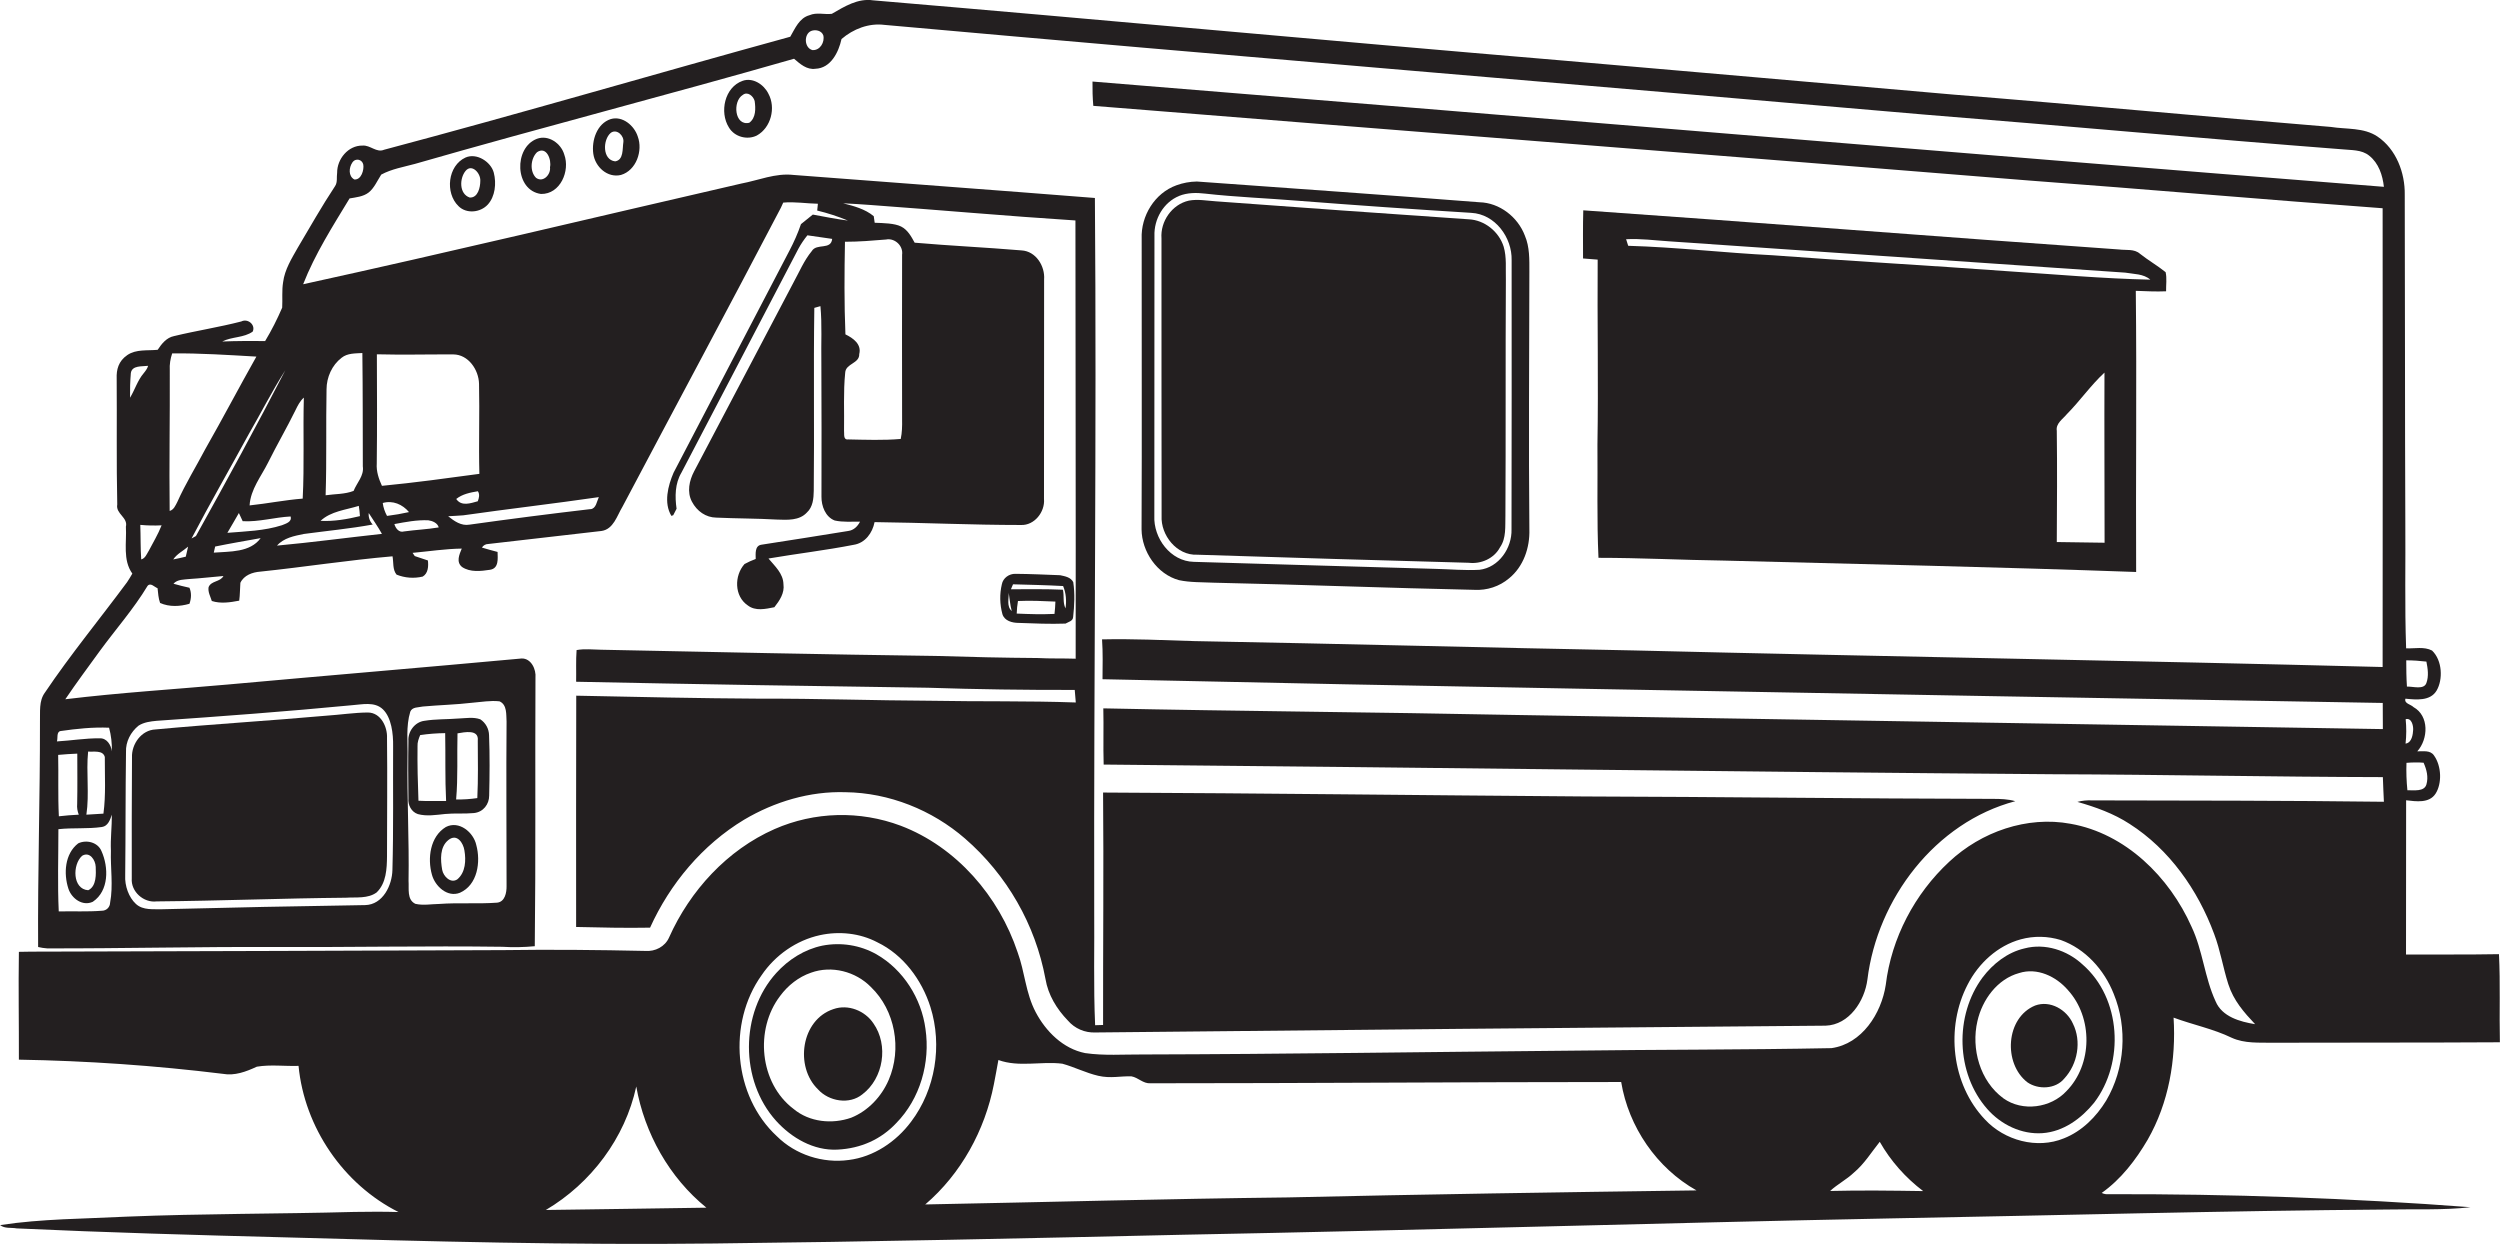 <?xml version="1.0" encoding="utf-8"?>
<!-- Generator: Adobe Illustrator 19.2.0, SVG Export Plug-In . SVG Version: 6.00 Build 0)  -->
<svg version="1.1" id="Layer_1" xmlns="http://www.w3.org/2000/svg" xmlns:xlink="http://www.w3.org/1999/xlink" x="0px" y="0px"
	 viewBox="0 0 2170.5 1080" style="enable-background:new 0 0 2170.5 1080;" xml:space="preserve">
<style type="text/css">
	.st0{fill:#231F20;}
</style>
<title>biseeise_Food_Truck_flat_black_logo_White_background_c2baed2e-8e05-483c-b672-1f5e20f381f0</title>
<path class="st0" d="M354.6,693.2c-0.5,5.7,2.5,11.7,8.2,13.6c7.7,2.1,15.8,0.7,23.7-0.1s16.6,0,24.9-0.8s13.3-7.8,13.3-15.1
	c0.4-17.4,0.6-34.9-0.1-52.4c-0.1-5.6-2.9-10.8-7.6-13.9c-6.1-2.2-12.6-0.9-18.8-0.7c-9.9,0.8-19.9,0.4-29.7,2
	c-8.3,1-14.5,9.3-13.9,17.5C354.3,660,354.4,676.6,354.6,693.2z M397.2,636.7c6.1-1,18.7-3.8,17.6,6.3c0.1,16.6,0.4,33.3-0.4,49.9
	c-6.1,0.9-12.2,1.3-18.4,1.2C397.7,675,396.7,655.8,397.2,636.7z M362.5,647.9c-0.2-3.4,1-6.6,2.3-9.7c7.2-1.1,14.4-1.6,21.7-1.7
	c0.4,19.6-0.2,39.3,0.8,58.9c-8-0.1-16,0.3-24-0.2C362.7,679.4,362.3,663.7,362.5,647.9z"/>
<path class="st0" d="M136,782.6c54.8-0.5,109.5-2.7,164.3-3.2c8.9-0.6,19.1,1,26.7-4.6c8.4-8.1,8.9-20.6,9-31.5
	c0-34.2,0.4-68.3,0-102.5c0.5-9.8-5.5-22.2-16.6-22.2s-24.4,2-36.6,2.8c-49.2,4.4-98.6,7.3-147.8,11.9
	c-12.2,0.5-20.9,12.7-20.4,24.3c-0.2,35-0.3,70-0.2,105C113.5,774,124.6,784,136,782.6z"/>
<path class="st0" d="M723.6,876.1c-28.1,9.2-33.8,50-13.4,69.7c9.4,10.4,27.2,13.5,38.5,4.3c18.4-13.9,22.9-42.7,9.6-61.6
	C751,877.5,736.3,871.6,723.6,876.1z"/>
<path class="st0" d="M884.3,540.8c13.6,0.5,27.2,1.1,40.8,0.6c2.5-1.5,6.4-2.1,6.6-5.7c1.1-10,1.6-20.3,0.1-30.3
	c-2.2-4.3-7.2-5.1-11.4-6c-12.9-0.5-25.8-1.1-38.7-1.2c-5.5-0.2-10.9,3.6-11.9,9.1c-2,8.5-1.8,17.4,0.5,25.9
	C872.1,539.1,878.9,540.8,884.3,540.8z M915.4,533c-10.9,0.5-21.8,0.2-32.7-0.3c0.1-3.7,0.5-7.3,1.1-10.9c10.8-0.5,21.7,0,32.5,0.5
	c-0.2,3.6-0.3,7.2-0.8,10.8L915.4,533z M879.5,507.3c14.5,0.4,29,0.7,43.5,1.5c2.6,6.2,3,12.8,2.1,19.4c-2.6-4.9-1-10.9-2.3-16.2
	c-15-0.7-30.1-0.4-45.1-0.4L879.5,507.3z M875.7,514c0.9,5.5,1.2,11.1,2.7,16.5c-4.7-4.1-2.4-11-2.6-16.5H875.7z"/>
<path class="st0" d="M387.1,718c-13.7,8.3-16.1,27.2-12.1,41.4c2.7,10,13.4,20,24.3,15.7c15.4-6.8,18.2-26.9,14.2-41.5
	C411.1,722.6,398.5,712.1,387.1,718z M397.1,763.4c-5.8,4-12.2-2.6-13.2-8.2c-1.5-8.7-2.2-19.8,5.4-25.9s13,2.9,13.9,9
	C404.7,746.9,404.2,757.4,397.1,763.4L397.1,763.4z"/>
<path class="st0" d="M1008.5,447.8c-0.9,16.9,13.2,34.6,30.9,33.8c78.6,2.5,157.2,4.9,235.7,7c10.7,1.3,22.1-3.7,27.2-13.4
	c5.6-8,4.4-18.2,4.7-27.5c0.4-68.3,0-136.7,0.4-205c-0.3-9.5,0.8-19.2-1.9-28.5c-4.1-13.1-16.6-23.2-30.4-23.8
	c-73.1-5-146.2-10.2-219.3-15.6c-7.9-0.5-15.9-2.1-23.7-0.6c-14.6,3.3-24.8,18-23.7,32.8C1008.3,287.2,1008.5,367.5,1008.5,447.8z"
	/>
<path class="st0" d="M760.9,828.5c-14.2-8-30.9-10.6-46.9-7.5c-15.5,3.2-29.5,12.1-40,23.7c-31.6,34.8-31.7,93.5-0.2,128.4
	c13.5,14.9,32.6,26,53.2,25s37.9-9,51-22.9c20.9-21.2,29.8-52.7,25.5-81.9C800,866.9,784.3,841.9,760.9,828.5z M771.6,937.5
	c-6.2,14.5-17.9,27-32.6,32.9c-16.5,5.8-36.2,3.9-50-7.6c-29.6-22.3-33.9-69.1-11.7-98.1c6.7-9.1,16-16.5,26.8-20.2
	c17.9-6.5,38.8-1.1,52,12.4C777.3,877.2,783.1,910.8,771.6,937.5L771.6,937.5z"/>
<path class="st0" d="M404.1,136.8c-15.4,7.1-17.8,30.7-6.1,42.1c6.9,7,19.1,5.7,25.5-1.3s7.6-18.4,5.2-27.7S413.9,132.4,404.1,136.8
	z M417,157c0,5.6-2,14.9-9.2,14.5c-9.2-3.1-9-16.5-3.6-23.1S417.4,150.4,417,157z"/>
<path class="st0" d="M1808,837.3c-13.3-12.3-32.5-18.6-50.3-13.9c-14.8,3.4-27.4,13.3-36.4,25.2c-24.5,33-23.3,83.3,4.1,114.3
	c11.9,13.5,29.7,22.2,47.9,20.9s33.7-12.7,44.8-26.4C1844.7,922.5,1841.8,866.6,1808,837.3z M1794.1,947.3
	c-13.6,14.7-38.2,18.1-54.7,6.3c-20.4-14.9-28.2-43.1-22.6-67.1c4.2-18.5,17.2-36.5,36.2-41.7c15.6-5,32.1,2.9,42.3,14.7
	c21.9,24,21.6,64.7-1.3,87.9L1794.1,947.3z"/>
<path class="st0" d="M1880.2,236.3c-7.1-5.7-15.1-10.3-22.3-16c-5-4.4-12-2.9-18-3.7c-155.1-10.9-310.1-23.2-465.3-34
	c-0.4,13.9-0.2,27.8-0.2,41.8l12.7,1c-0.4,53.6,0.7,107.1-0.2,160.6c0.3,32.7-0.6,65.5,0.9,98.3c36.3,0,72.6,1.9,108.9,2.4
	c119.3,3.1,238.6,5.6,357.9,9.9c-0.4-81.4,0.6-162.8-0.3-244.1c8.7,0.3,17.5,0.8,26.3,0.4C1880.5,247.3,1881.4,241.6,1880.2,236.3z
	 M1827.2,471.2l-41.5-0.6c0.2-32.2,0.4-64.4,0-96.6c-1-6.4,5.3-10.2,8.8-14.5c11.4-11.5,20.7-25,32.6-36
	C1826.9,372.7,1827.2,422,1827.2,471.2z M1742,235.4c-67.7-5-135.5-8.7-203.2-13.8c-41.8-2.1-83.4-7-125.2-8.2l-1.8-5.7
	c12.4-0.7,24.7,1,37.1,1.8c132.1,9.1,264.1,18.2,396.2,27.2c7.3,1.3,15.9,0.9,21.8,6.1C1825.2,241.9,1783.6,238.1,1742,235.4
	L1742,235.4z"/>
<path class="st0" d="M1023.6,503.7c9.9,2.1,20.1,1.7,30.2,2.2c75.4,1.6,150.8,4.6,226.3,6.2c10.9,0.6,21.7-2.9,30.1-10
	c12.5-10.2,18.1-26.6,17.6-42.5c-0.7-74.6-0.1-149.2,0-223.8c0-10.5,0.3-21.4-3.9-31.2c-6.1-16.2-22-28.6-39.5-29
	c-81.7-6.4-163.6-12.1-245.3-18c-6.1,0.1-12.1,1.2-17.8,3.3c-18.8,6.8-30.9,26.6-30.1,46.4c-0.1,84.1,0.3,168.2-0.1,252.3
	C991.3,478.9,1004.5,498.5,1023.6,503.7z M1023.7,170.1c7.2-2.9,15.1-2.9,22.6-2c26.8,3,53.8,4,80.7,6.2
	c50.1,3.9,100.3,7.4,150.4,10.5c20.7,1.1,35.5,21.4,35,41.2c0,77.9,0.1,155.7-0.1,233.6c0.5,16.2-11,33.1-27.8,35.1
	c-12.7,0.7-25.4-0.5-38.1-0.8c-69.9-2.1-139.9-3.9-209.9-6.1c-20.3-0.4-35.2-20.6-34.3-40c0.1-81,0.1-162,0.1-243
	c-0.5-14.6,7.9-29.2,21.5-34.7H1023.7z"/>
<path class="st0" d="M1824.7,1035.7c16.8-11.9,29.6-28.6,39.9-46.2c18.3-32,24.8-69.5,22.5-106c16.7,6.2,34.4,9.7,50.5,17.5
	c11.2,5.1,23.8,4.1,35.7,4.3c65.7-0.2,131.4,0,197.1-0.4c-0.6-25.5,0.5-51-0.8-76.5c-26.9,0.5-53.8,0.2-80.7,0.3
	c0-44.7,0-89.3,0.1-133.9c8.6,1,20.1,2.8,25.6-5.8s5.3-23.7-1.4-33.1c-3.3-4.9-9.6-3.4-14.5-3.6c9.6-10.7,10.4-30.8-3.3-38.4
	c-2.3-2.4-8.3-3-7-7.3c9.2,0.9,21.6,2.3,27.1-7.1s5.1-26-4-34.7c-6.9-3.6-15.1-1.6-22.5-1.9c-1.3-36.8-0.4-73.6-0.7-110.4
	c-0.4-94.5-0.2-188.9-0.5-283.4c0.3-19.1-7.4-39.5-23.6-50.5c-12-8.1-27-6.2-40.6-8.4c-109-8.9-217.8-19.3-326.8-28
	c-114.3-9.9-228.6-20.1-342.9-29.9c-198.6-16.7-397.1-35.2-595.8-52c-13.3-2-25,5.4-35.9,11.7c-6.4,0.8-13.2-1.5-19.4,1.2
	c-8.9,2.4-12.5,11.5-16.7,18.7C568.5,64.2,451.4,98.7,333.5,130c-6.6,2.9-12-4.2-18.8-3.6c-12.4-0.2-22.1,11.7-22,23.6
	c-0.6,3.8,0.5,8.2-1.8,11.6c-11.5,17.4-21.8,35.6-32.4,53.5c-5.3,9.4-11.3,18.9-12.7,29.9c-1.2,7.3-0.4,14.8-0.8,22.1
	c-4.3,10-9.2,19.7-14.8,29c-12.4-0.1-24.9-0.1-37.3,0.4c8.4-4.3,18.8-3.1,26.5-8.6c2.7-5.8-4.2-11.7-9.9-8.8c-19.3,5-39,8-58.4,12.7
	c-6.5,1.3-10.7,6.6-14.2,11.9c-8.8,0.9-18.7-0.7-26.4,4.6s-9.5,12.6-9.2,20.4c0.3,36.4-0.3,72.9,0.5,109.3
	c-1.5,8.2,9.5,11.2,7.5,19.3c0.8,13.6-2.9,28.9,5.6,40.7c-1.5,2.5-2.9,5.1-4.6,7.5c-23.7,32-49.1,62.8-71.3,95.8
	c-5.4,7.3-4,16.8-4.3,25.4c0.1,65.2-2,130.4-1.6,195.5c2.6,0.6,5.2,1,7.9,1.2c65.8,0.1,131.5-1.5,197.3-1.2s131.9-1.1,197.8-0.2
	c9.4,0.6,18.8,0.4,28.2-0.5c0.9-77.7,0.2-155.4,0.6-233.1c0.7-7.2-3.7-16.9-12-16.7c-85,7.8-170.1,14.9-255.1,22.6
	c-47,4.2-94.2,7.1-141.1,12.8c9.6-14.2,19.8-27.9,29.8-41.7c13.8-18.9,29.5-36.6,41.6-56.7c2.6-3.2,6,1,8.7,2
	c0.5,4.3,0.7,8.7,2.2,12.8c8.1,3.6,17.2,3.1,25.5,0.7c1.6-4.6,1.9-9.4,0-13.9c-4.7-1-9.3-2.2-13.9-3.5c3.6-4,9.2-3.5,14-4.1
	c9.8-0.6,19.6-1.8,29.4-2.6c-2.8,5.3-10.7,4-12.9,9.7c-0.7,4.2,1.6,8.1,2.8,12c7.8,2.5,15.9,1.2,23.8-0.3c0.7-5.1,0.6-10.3,1-15.5
	c3.1-6.6,10.5-9.2,17.3-9.7c38.3-4,76.4-10,114.8-13.3c1,5.2-0.1,11.5,3.5,15.9c7.2,2.9,15.1,3.5,22.7,1.7c4.8-2.8,5.1-9.1,4.5-14
	l-11.4-3.8l-1.9-2.8c14.2-1.3,28.4-3.5,42.7-3.7c-2.1,5.1-5.1,11.7,0.3,16c7,4.7,16.3,3.6,24.2,2.4s6.7-9.8,6.6-15.5
	c-4.6-1.2-9.1-2.4-13.6-3.8c1.2-1.9,3.2-3.1,5.5-3.1l98.3-11.3c10.5-1.5,13.5-13.3,18.2-21c45.8-86.6,92.2-172.9,137.6-259.7l2-4.4
	c10-0.9,20.1,0.8,30.1,1l-0.6,5.9c9.1,2.2,18,5.1,26.7,8.7c-10.2-1.3-20.3-3.3-30.5-5.2l-10.3,8.3c-2.7,7.9-6.1,15.6-10,23
	c-33.5,64.3-67.1,128.5-100.6,192.8c-4.9,11.4-8.7,26.2-1.9,37.5l1.6-0.6l2.9-5.6c-1.5-10.6-1.4-21.9,4.2-31.3
	c34-64.8,67.7-129.7,101.6-194.5c2.2-4.1,4.9-8,7.8-11.6l21.5,3.1c-1,10-13.5,3.5-17.7,10.6c-6.7,8.1-10.8,18-15.8,27.1
	c-28.9,54.7-57.5,109.6-86.4,164.2c-4.2,8-6.3,17.8-1.9,26.2s12.2,13.8,21.2,13.9c17.6,0.8,35.2,0.7,52.8,1.7
	c8.8,0.3,19.3,1,25.8-6.1c5.3-4.8,5.9-12.3,6-18.9c0.6-53-0.3-105.9,0.5-158.8l5.3-1.5c1.5,16.1,0.5,32.3,0.8,48.4
	c0.1,39,0.3,78,0.1,117c-0.1,8.1,3.4,17.6,11.5,20.7c7.2,1.6,14.7,0.9,22,1c-2.1,4.1-5.5,7.5-10.3,8.1c-25,4.1-50.2,8-75.2,11.9
	c-6.1,0.8-5.1,8-5.1,12.4c-3.3,1.2-6.6,2.7-9.7,4.4c-9,10.1-9,27.9,2.8,35.9c6.7,5.2,15.5,3.1,23.1,1.6c4.5-5.7,9-12.3,7.9-20
	c-0.2-9.3-7.5-15.7-13-22.3c24.6-4.2,49.5-7.1,74-11.9c9.9-1.5,16.3-10.3,18.1-19.7c42.4,0.5,84.7,2.5,127.1,2.5
	c11.7,0.5,21-11.4,20-22.6c0-63.5,0-127,0.1-190.5c0.9-11.7-7.1-24.6-19.6-25.3c-30.9-2.6-61.9-4-92.8-6.7c-2.9-5.3-6-11.1-11.7-14
	s-15.3-3-23-3.3l-0.8-5.7c-7.6-6.3-17.3-8.8-26.6-11.2c8.1,0.4,16.2,0.9,24.2,1.5c59.2,4.3,118.3,9.6,177.5,13.4
	c0,126.8,0.4,253.6,0.2,380.5c-11.1-0.4-22.1,0-33.1-0.6c-29.4-0.2-58.8-0.9-88.1-1.8c-96.9-1.3-193.8-3.4-290.7-5.4
	c-7.1-0.1-14.4-1-21.4,0.3c-0.7,9.2-0.2,18.4-0.4,27.5c101.9,2.1,203.7,3.8,305.6,5.2c42.4,1.4,84.8,2,127.3,1.9
	c0.3,3.6,0.6,7.2,0.9,10.9c-42-1.5-84-0.7-126-1.5c-49.2-0.2-98.4-2-147.6-1.8c-53.4-0.3-106.7-1.5-160.1-2.6
	c-0.2,66.9-0.1,133.9-0.1,200.8c21.4,0.5,42.8,1,64.2,0.6c17.3-38.2,45.5-71.9,81.6-93.7c26.5-15.7,57.1-24.9,88.1-23.9
	c37.9,0.5,75.1,15.4,103.7,40.2c36.4,31.6,61.1,74.6,69.9,122c2.3,13.8,9.8,26.1,19.4,36c6,7,14.8,10.8,24,10.4
	c211.3-2.2,422.6-4.2,633.9-5.9c20.5-0.7,33.9-21.4,36.3-40.1c8.6-70,58.9-136.4,128.4-154.8c-6.3-1.8-12.8-2-19.3-2
	c-118.3-0.2-236.7-1.8-355-2.1c-139.2-1-278.4-2.8-417.7-3.4c0.6,67.3-0.1,134.6,0,201.8l-6.9,0.2c-1.5-33.9-0.5-67.9-0.8-101.8
	c-0.4-205.5,2.2-411,0.6-616.4c-87.2-6.9-174.5-13.3-261.7-20c-15.6-1.8-30.4,4.7-45.4,7.5c-126.9,29.2-253.3,59.6-380.3,87.4
	c10.3-26.3,25.7-50.4,40.3-74.5c5.6-1,11.8-1.5,16.5-5.1s7.6-10.3,11-15.6c9.1-4.9,19.4-6.6,29.3-9.3C469.7,110.8,580,82.4,689.4,51
	c5.2,4.5,11.1,9.8,18.6,8.7c13.3-0.5,20.1-14.4,22.6-25.8c10.2-8.8,23.7-14,37.2-12.3c300.9,27,602.1,51.7,903.2,77.9
	c120.7,9.6,241.3,20.8,362.1,30.1c8.1,0.9,17.2,0.1,23.9,5.6c8.2,6.5,11.6,17,12.7,27c-373.8-29.5-747.5-61.1-1121.2-91.4
	c-0.1,7,0.1,14.1,0.7,21.1c270.7,21.8,541.4,42.8,812.1,64.8c102.5,7.6,204.8,16.6,307.3,24.1c0,132.8,0.2,265.6,0,398.3
	c-216.8-5.6-433.6-9.1-650.3-14.4c-127.1-2.4-254.2-5.8-381.4-8.1c-26.7-0.8-53.4-2.1-80.1-1.5c0.8,11.5,0.5,23.1,0.4,34.6
	c140.9,3.1,281.9,5.9,422.9,8.4c229.5,4.2,459.1,8.3,688.6,12.2c0,7.6,0,15.1,0.1,22.7c-251.7-4.1-503.5-8.2-755.3-12.3
	c-118.5-2.4-237.1-3.2-355.6-5.7c0.4,16.3-0.2,32.5,0.3,48.8c274.9,2.5,549.8,6.3,824.8,8.4c95.3,0.3,190.5,2.3,285.8,2.5
	c0.3,7.1,0.5,14.2,0.9,21.4c-84.5-1.1-168.9-1-253.4-1.2c-4.3-0.2-8.6,0.2-12.7,1.3c15.8,4.5,31.5,10.1,45.3,19.1
	c34.6,22.1,59.3,57.4,73.4,95.5c5.4,14.2,7.7,29.2,12.3,43.6s13.7,24.6,23.3,34.8c-13-2.1-28.7-6.4-34.3-19.8
	c-9.6-20.7-11.1-44.1-20.9-64.8c-19.2-43.2-57.3-81-105.1-89.4c-37.8-7-77.5,7-105.2,32.9c-30,27.8-50.3,66.3-55.2,107.1
	c-3.8,24.7-20.6,51.1-47.1,54.8c-75.5,1.5-151,1.2-226.5,2.2c-123.9,1.1-247.9,3-371.8,3.3c-16.6-0.1-33.2,1.2-49.7-1.2
	c-19.1-3.8-34.1-18.8-42.9-35.5s-9.4-34.9-15.7-52c-16.2-48.6-53.1-91.5-101.5-109.9c-35.5-13.3-74.8-12.3-109.5,2.9
	c-41.1,18.1-73.4,53.4-91.6,94.1c-3.5,8-12.1,12.4-20.7,11.7c-41.1-0.9-82.1-1.3-123.2-0.7c-132.9,0.5-265.9,1-398.9,1.3
	c-7.2-0.1-14.5,0.1-21.7,0.2c-0.5,31.2,0.1,62.4,0,93.6c59.2,1,118.3,5.1,177,12.3c10.4,1.9,20.3-1.9,29.6-6.2
	c11.9-2,24.1-0.3,36.2-0.7c5.1,53.3,38.9,102.9,86.8,126.9c-12.8-0.4-25.6-0.3-38.4-0.1c-65.9,1.8-131.9,1.4-197.8,4.1
	c-36.6,1.9-73.4,1.8-109.7,7.3c4,3.3,9.6,2,14.4,2.9c77.9,3.6,155.9,5.8,233.9,7.8c123.9,3.5,247.8,6.8,371.7,5.3
	c135.8-1.5,271.6-4.5,407.4-7.6c205-3.9,409.9-10.1,614.9-14.2c143.8-2.6,287.6-6.6,431.4-7.7c23.7-0.5,47.5,0.7,71.1-2
	c-104.6-7.9-209.4-11.6-314.3-11.3C1828.6,1037,1826.5,1036.6,1824.7,1035.7z M2104.2,662.3c2.6,5.8,4.3,12.4,2.4,18.8
	s-10.8,4.9-16.5,5c-0.8-7.9-1.1-15.9-0.8-23.8c5-0.4,10-0.5,15-0.1L2104.2,662.3z M2088.6,624.4c5.1-1.4,6.7,5.5,6.5,9.2
	s-1,11.3-6.6,12C2089.3,638.6,2089.3,631.5,2088.6,624.4L2088.6,624.4z M2106.6,574.4c1.2,6.1,2.2,12.5,0,18.6s-11.5,2.9-16.9,3.1
	c-0.5-7.6-0.6-15.2-0.6-22.8C2094.9,573.3,2100.8,573.7,2106.6,574.4L2106.6,574.4z M356.2,617.9c1.7-4.3,7.1-3.6,10.9-4.5
	c14.3-1.3,28.8-1.6,43.1-3.3c7.8-0.6,15.6-2.1,23.5-1.2c6.7,3,5.7,11.6,6.1,17.6c-0.4,47.6,0,95.2,0,142.8
	c0.1,5.6-1.4,13.8-8.3,14.4c-16.6,1.2-33.4-0.1-50,1.1c-6.9,0.1-14.1,1.5-20.9-0.1c-7.5-3.6-5.4-13.2-5.9-19.9
	c0.6-35.7-1.4-71.4-0.9-107.2C354.1,644.4,352.3,630.7,356.2,617.9z M108.7,760c0.4-35.7,0.2-71.4,0.7-107.1
	c-0.4-8.9,4.1-17.4,10.9-22.9c4.7-3,10.4-3.7,15.8-4.2c56.4-3.9,112.8-8.1,169.1-13.5c9-0.6,20-3.5,27.3,3.6s9,20.9,8.8,32.1
	c-0.2,35.8,0.4,71.6-0.6,107.3c-0.3,13.4-8.3,30.1-23.6,30.5c-58.8,0.9-117.6,2.1-176.3,3.6c-7.7-0.2-16.6,1.1-22.8-4.6
	S108.2,769.1,108.7,760z M96.3,738.6c-0.5,15,2.1,30.2-0.7,45.1c-0.1,3.9-3.2,7-7.1,7c-12.5,1-25,0.3-37.5,0.6
	c-1.1-23.8-0.3-47.6-0.3-71.4c12.6-1.4,25.3-0.1,37.8-1.9c5.3-0.8,7.1-6.3,8.6-10.7C97.2,717.7,95.8,728.1,96.3,738.6z M68.4,707.3
	c-5.8,0.3-11.6,0.7-17.3,1.4c-0.9-17.8-0.2-35.6-0.6-53.3c5.5-0.5,11.1-0.9,16.6-1.1c0,14.5,0.2,29.1-0.1,43.6
	C66.7,701.1,67.2,704.3,68.4,707.3z M76.5,652.5c4.8,0.5,12.8-1.5,14.5,4.7c-0.1,16.4,1,32.9-1.2,49.2L75,707.3
	C77.7,689.2,74.7,670.7,76.5,652.5z M94.7,631.8c1.8,6.7,2.6,13.6,2.4,20.5c-0.7-5.6-4.4-11.7-10.8-11.3c-12.3-0.1-24.6,2-36.9,2.7
	c1-2.7-0.6-8.2,3.1-9C66.5,632.7,80.6,631.2,94.7,631.8z M112.9,345.2c-0.1-7.1,0.1-14.2,0.7-21.3c1-6.9,9.9-5.6,15-6.3
	c-0.7,2.5-2.3,4.5-3.9,6.5c-5.3,6.2-7.6,14.3-11.8,21.2L112.9,345.2z M128.9,478.6c-1.6,2.7-2.9,6.2-6.3,7.1c-0.7-10-0.4-20-0.8-30
	c6.1,0.6,12.3,0.7,18.5,0.4c-3.1,7.9-7.5,15.1-11.4,22.6V478.6z M769.9,207.8c7.5-0.9,14.4,5.9,13.3,13.4c0,47.7-0.2,95.4,0,143.1
	c0.1,5.6,0,11.3-1.2,16.8c-15.1,1.3-30.4,0.7-45.6,0.4c-4.6,0.6-3.2-5-3.6-7.6c0.3-16.7-0.7-33.6,1-50.3c0.4-8.1,12.5-7.9,12.2-16.2
	c2.2-8.6-5.4-13.9-12-17.1c-1.1-26.8-0.9-53.6-0.4-80.4c12.2,0,24.3-1,36.3-2V207.8z M161.3,483.3c-3.6,0.9-7.3,1.7-10.9,2.4
	c3.2-4.8,8.6-7.4,12.9-11.1C162.6,477.5,161.9,480.4,161.3,483.3z M153.9,435.9c-1.6,3-3,6.7-6.6,7.7c-0.5-40.7,0.3-81.5,0.1-122.2
	c-0.3-5,0.5-9.9,2.1-14.6c24.4-0.2,48.7,1.4,73.1,2.8c-15,26.6-29.2,53.7-44.3,80.2C170.2,405.2,161,420,153.9,435.9L153.9,435.9z
	 M166.3,467.5c15.9-30.4,33.1-60.2,49.5-90.3c10.7-18.5,20.4-37.7,31.9-55.7c-25,48.4-51.1,96.3-77.6,143.9L166.3,467.5z
	 M252.3,448.4c1.4,4.8-4.2,6.2-7.5,7.6c-15.3,4.9-31.5,5.3-47.4,6.6c3.3-5.8,6.8-11.4,10-17.2l3.3,7.1
	C224.7,453.3,238.4,449.1,252.3,448.4z M185.6,479.8l1.2-5.3c13.1-2.7,26.3-4.9,39.5-7.3C217.1,479.8,199.5,478.7,185.6,479.8z
	 M336,447.9c-1.9-3.5-3.2-7.3-3.7-11.2c8.7-2.5,17.2,1.2,22.8,7.9c-6.2,1.4-12.6,2.5-19,3.3H336z M350.7,461.4
	c-4.3,1.3-7.3-2.8-8.3-6.4c9.7-1.8,19.5-3.7,29.4-3.3c3.6,0.5,8.1,2.3,9.1,6.2C370.9,459.6,360.7,460,350.7,461.4z M512.7,442
	c-35.1,4.1-70.1,8.6-105.1,13.5c-7.1,1.3-13.3-3.1-18.5-7.3c4.4-0.3,8.7-0.4,13.1-0.8c39.2-5.6,78.5-10.1,117.7-15.8
	c-1.8,3.8-2.3,9.9-7.2,10.5V442z M396.1,433.2c5.4-4.3,12.2-5.6,18.8-6.7c1.8,2.7,1,5.9-0.1,8.7
	C408.6,436.9,400.6,439.9,396.1,433.2L396.1,433.2z M327.1,402.4c0.4-31.6,0.2-63.2,0.1-94.8c22.1,0.6,44.3,0,66.4,0.1
	c13,0.1,22,13.3,22.3,25.5c0.6,26.1-0.4,52.1,0.3,78.2c-28.1,3.8-56.3,7.7-84.6,10.4C328.9,415.9,326.6,409.3,327.1,402.4
	L327.1,402.4z M320.2,445.5c3.9,6,7.9,11.8,11.4,18c-30.4,3.3-60.7,7.4-91.1,10.2c5.8-6.7,15-8.4,23.2-10.1
	c20-2.7,40.1-4.6,59.9-8.2c-2.5-2.6-3.8-6.2-3.5-9.8L320.2,445.5z M283.5,338.1c0-10.5,4.7-21.1,13.1-27.5c5.1-4.1,11.9-3.7,18-4.1
	c0.4,32.8,0.3,65.6,0.4,98.4c1.2,8.2-5.2,14.2-8,21.3c-7.7,3-16.2,2.6-24.3,3.8C283.7,399.4,282.9,368.7,283.5,338.1z M311.5,439.1
	c0.5,3,0.8,6,1,9c-11.1,2.7-22.7,4.7-34.2,4.1c9-8.4,22-9.5,33.2-13V439.1z M263.8,345.1c-0.8,29.3,0.5,58.6-1,87.8
	c-15.5,1.2-30.7,4.3-46.1,5.9c0.8-14,10.1-25.2,16.1-37.3c7.6-15.3,16.2-30,23.7-45.3c1.9-3.9,3.9-8,7.3-11V345.1z M307.6,155.8
	c-5.3-2.9-4.7-10.3-1.7-14.7s8.7-2.5,9.5,1.8S313.8,156.4,307.6,155.8L307.6,155.8z M705.4,43.5c-7.2-1.8-7.7-13.8-1.2-16.6
	c3.8-1.5,9.1-0.4,10.6,3.8C716.2,36.6,712,43.9,705.4,43.5z M473.9,1050.5c39.3-23.2,68.8-62.5,78.5-107.2
	c7.2,40.7,28.7,79.1,60.9,105.2C566.8,1049.3,520.3,1049.8,473.9,1050.5z M736.9,1007.1c-22.5,3.1-46.2-4.5-62.4-20.6
	c-37.8-34.9-43-98.2-13.3-139.8c11.8-17.4,30.1-30.3,50.7-34.8c16.6-3.6,34.6-1.8,49.8,6.2c22.6,10.9,38.6,32.6,46.1,56.2
	c10.5,33.4,4.3,71.7-16.8,99.6C778,991.3,758.5,1004.4,736.9,1007.1z M1117.8,1039.6c-104.9,1.2-209.7,4.1-314.5,6.1
	c31.1-26.6,51.8-64.4,59.6-104.4c1.4-7,2.6-14,3.9-21c17.9,6.5,37,0.9,55.5,3.2c10.6,2.9,20.4,8,31.2,10.5s19.3,0.1,28.9,0.5
	c5.7,1,10.1,6.4,16.3,6c136.3,0,272.5-1.1,408.8-1.1c6.4,38.9,30.9,74.8,65.4,94.1C1354.5,1035.1,1236.2,1036.9,1117.8,1039.6z
	 M1588.9,1034c6.4-5.9,14.3-9.9,20.6-15.9c9.1-7.6,15.2-17.7,22.5-26.8c9.5,16.7,22.4,31.2,37.7,42.8
	C1642.8,1033.7,1615.9,1033.3,1588.9,1034z M1791.9,988.3c-23.3,9.6-51.6,1.9-68.5-16.3c-29.2-30.6-34.4-80.1-15.1-117.2
	c9.4-18.4,26-33.8,46.2-39.3c11.4-3.1,23.4-2.8,34.6,0.6c21.4,7.6,37.8,25.9,46,46.7c12.2,29.7,9.8,65-6.5,92.7
	C1820,969.6,1807.6,982.1,1791.9,988.3L1791.9,988.3z"/>
<path class="st0" d="M644.7,70.2c-15.6,5.5-20.2,27.1-11.9,40.4c4.8,8.2,15.8,11.2,24.2,7.1c12.4-6.8,16.8-24.2,10.1-36.4
	C663.2,73.3,653.5,67,644.7,70.2z M650.5,106.6c-12.9,3-14.6-18.8-5.6-24.2c4.2-3.3,9.2,1.1,10.3,5.3
	C656.1,94.1,656.4,102.3,650.5,106.6L650.5,106.6z"/>
<path class="st0" d="M530.2,103.4c-12,3.9-16.7,18.6-15.1,30.1s12.4,21.2,24,18.4c13.3-3.9,19.2-21,14.6-33.4
	C550.7,109.1,540.5,100.3,530.2,103.4z M534.1,140.1c-11.3-1.3-10.8-18.8-3.9-24.7c5.2-4,11.9,2.5,11,8.1S541.6,138.9,534.1,140.1
	L534.1,140.1z"/>
<path class="st0" d="M67.9,732.2c-11.7,9-12.8,26.3-8.5,39.4c2.8,8.5,12.3,15.5,21.2,11.3c14.1-9.5,13.8-30,7.5-44
	C84.9,731.2,75,728.8,67.9,732.2z M76.6,772.9c-13.8-0.9-13.8-22.4-5.3-29.9c6.6-4,11.6,3.7,11.8,9.6S84,769.4,76.6,772.9z"/>
<path class="st0" d="M1766.9,873c-25.7,10.6-27.8,50.3-6.8,66.6c9.4,6.6,24.5,6.1,32.1-3.2c11.6-12.5,15.2-32.3,7.5-47.7
	C1794.3,876.6,1780,868.2,1766.9,873z"/>
<path class="st0" d="M466.2,120.5c-20.3,7.6-19.5,44.8,3.5,47.9c16.8,0.3,25.4-20.1,20.2-34.2C487.1,124.4,476.1,116.8,466.2,120.5z
	 M465.5,154.5c-5.8-5.6-4.9-16.9,0.8-22.4c8.2-5.5,12.7,6.6,11.2,13.1c0.9,6.2-5.9,13.7-12.1,9.2L465.5,154.5z"/>
</svg>

